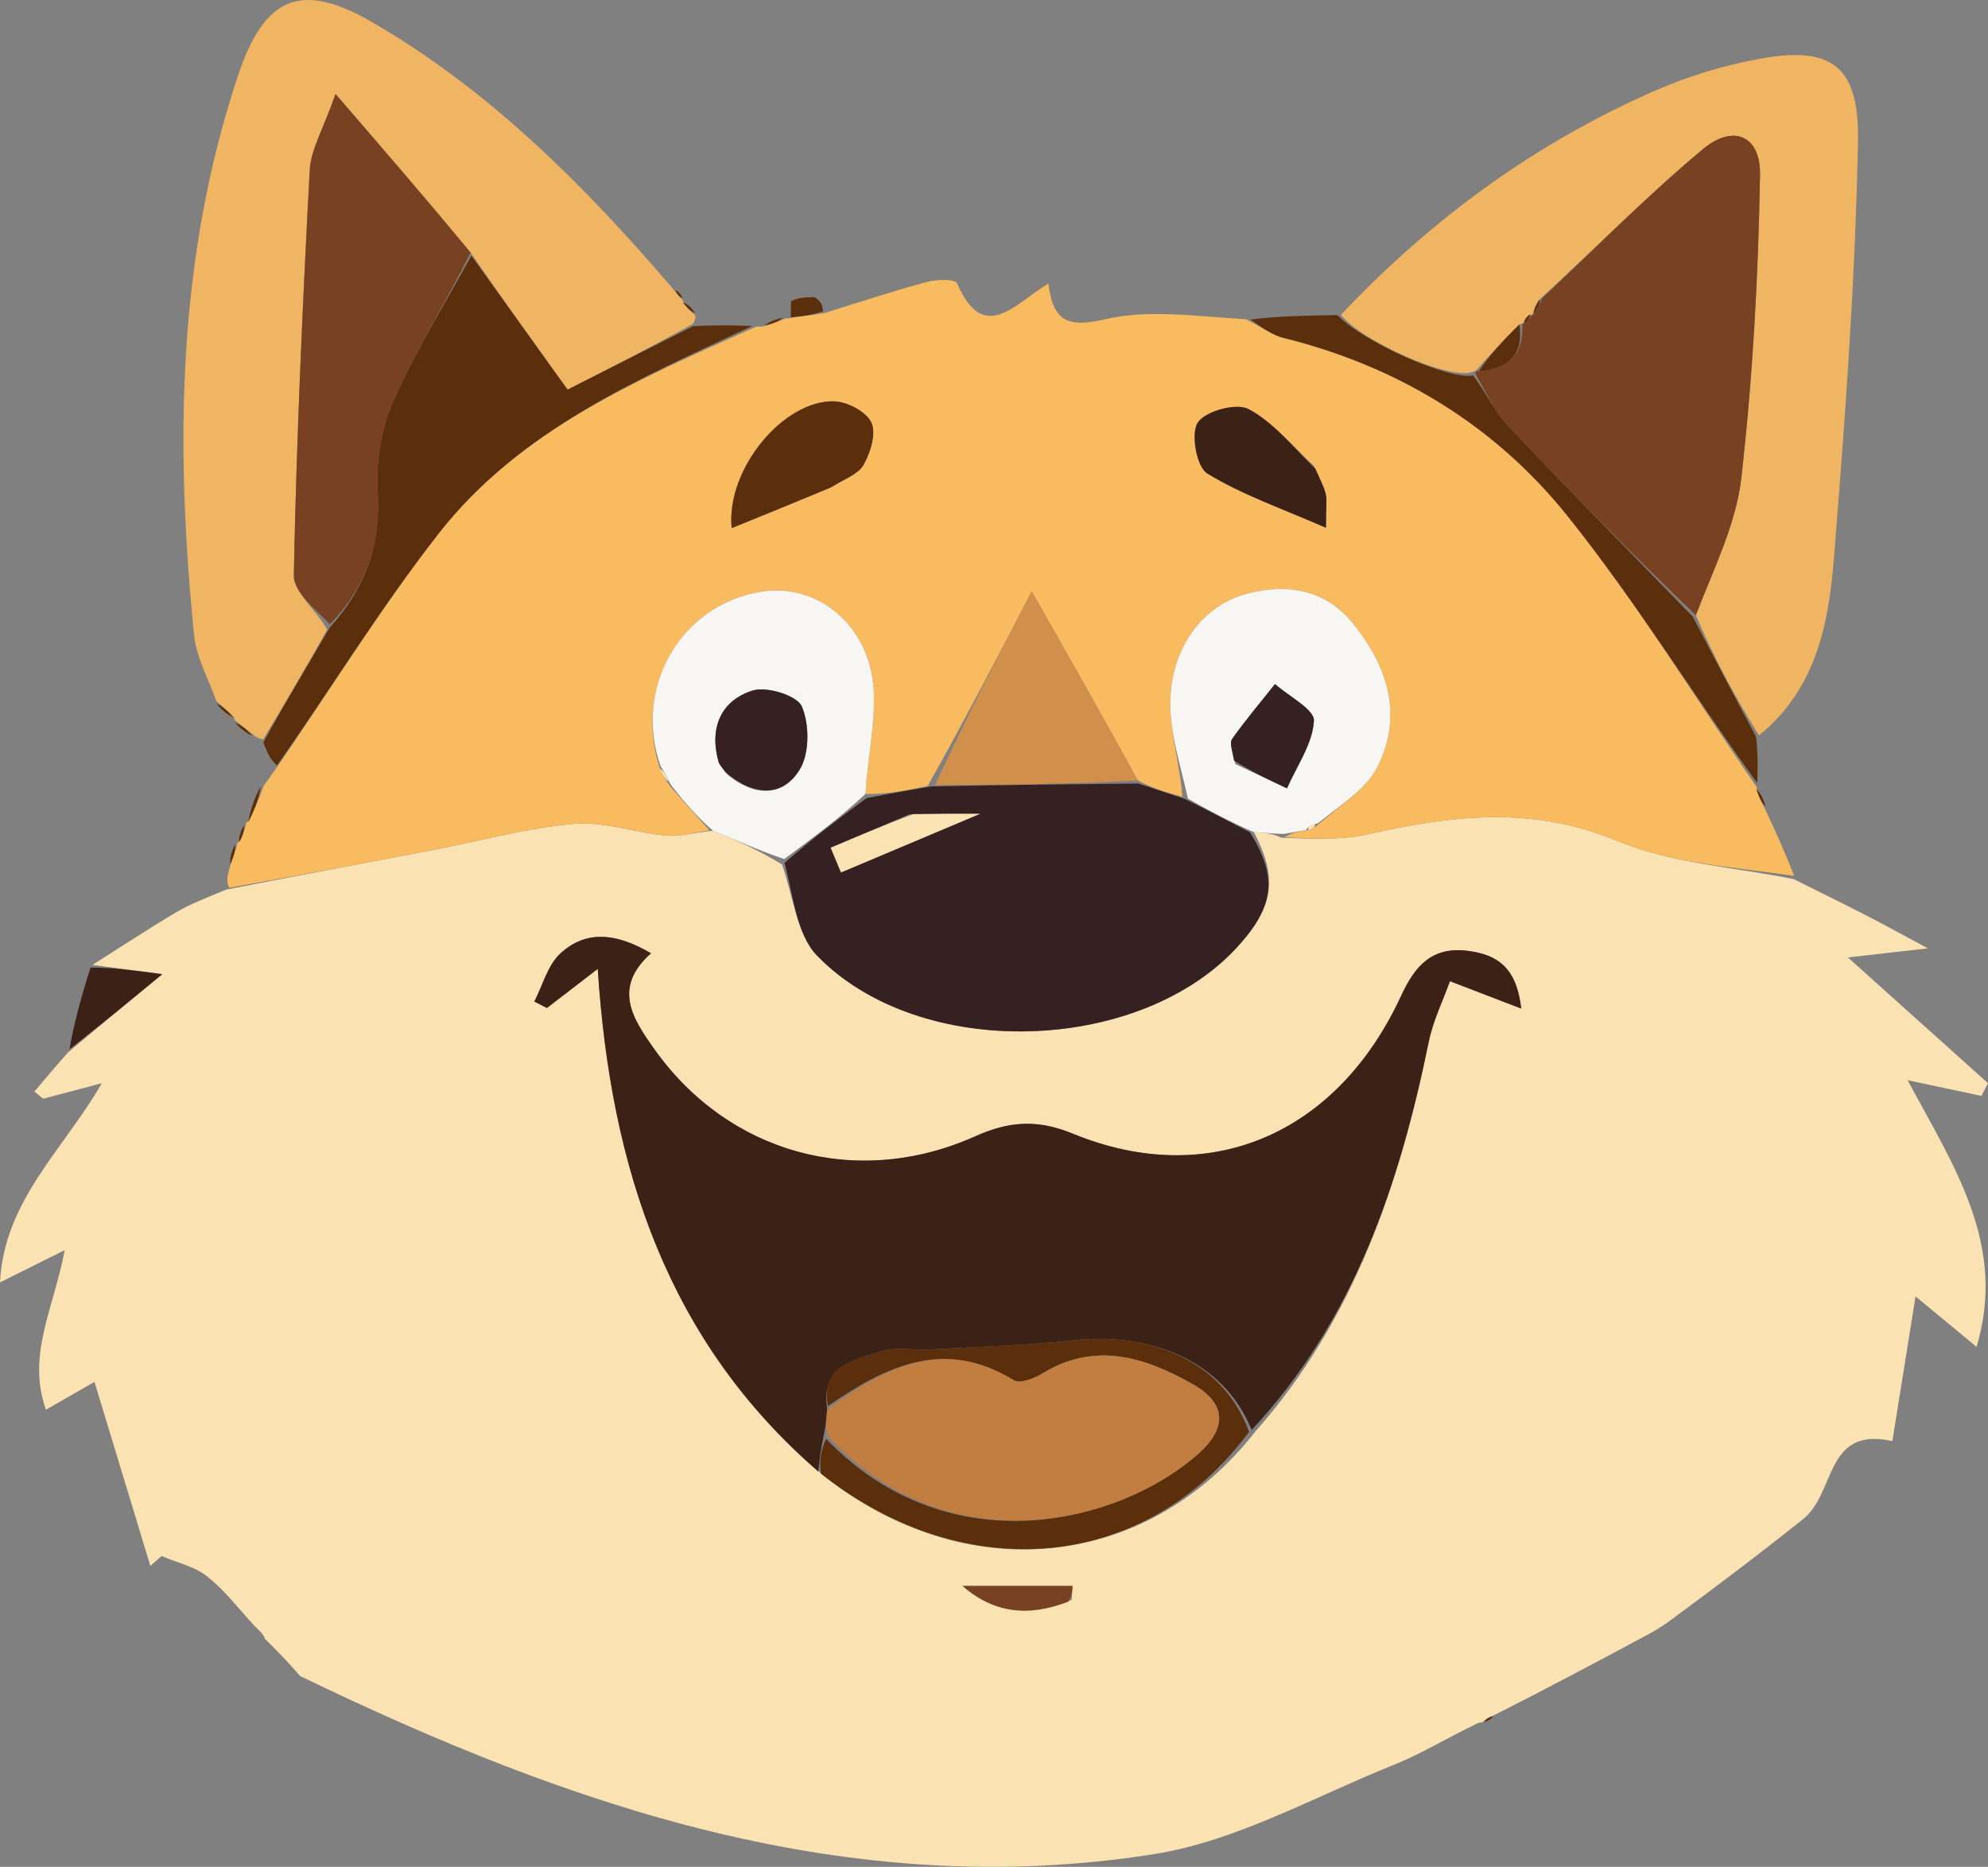 <svg xmlns="http://www.w3.org/2000/svg" version="1.1" xmlns:xlink="http://www.w3.org/1999/xlink" width="211.432" height="198.56"><rect width="100%" height="100%" fill="#808080" stroke="none"/><svg xmlns="http://www.w3.org/2000/svg" version="1.1" xmlns:xlink="http://www.w3.org/1999/xlink" width="211.432" height="198.56"><svg version="1.1" id="Layer_1" x="0px" y="0px" width="211.432" viewBox="0 0 211.432 198.56" enable-background="new 0 0 1024 1024" xml:space="preserve" sodipodi:docname="icon.svg" height="198.56" inkscape:version="1.2.2 (b0a8486541, 2022-12-01)" xmlns:inkscape="http://www.inkscape.org/namespaces/inkscape" xmlns:sodipodi="http://sodipodi.sourceforge.net/DTD/sodipodi-0.dtd" xmlns="http://www.w3.org/2000/svg" xmlns:svg="http://www.w3.org/2000/svg"><defs id="defs439"></defs><sodipodi:namedview id="namedview437" pagecolor="#505050" bordercolor="#eeeeee" borderopacity="1" inkscape:showpageshadow="0" inkscape:pageopacity="0" inkscape:pagecheckerboard="0" inkscape:deskcolor="#505050" showgrid="false" inkscape:zoom="1.2221062" inkscape:cx="154.65104" inkscape:cy="48.27731" inkscape:window-width="5120" inkscape:window-height="1368" inkscape:window-x="0" inkscape:window-y="0" inkscape:window-maximized="1" inkscape:current-layer="Layer_1"></sodipodi:namedview>






















































<path fill="#5b2e0c" opacity="1" stroke="none" d="m 86.62,31.597 c 0.615,0.394 0.876,0.785 0.897,1.519 -1.297,0.438 -2.353,0.534 -3.41,0.629 0.003,-0.456 0.006,-0.912 0.026,-1.707 0.723,-0.374 1.428,-0.409 2.487,-0.442 z" id="path110"></path>





























<path fill="#fae2b3" opacity="1" stroke="none" d="m 190.771,93.504 c 2.545,1.272 5.099,2.525 7.631,3.822 1.81,0.927 3.591,1.913 6.637,3.542 -3.583,0.407 -5.72,0.65 -8.505,0.966 5.306,4.764 10.102,9.071 14.898,13.377 -0.234,0.449 -0.468,0.899 -0.702,1.348 -2.2,-0.467 -4.4,-0.934 -7.847,-1.666 4.997,9.29 10.566,17.55 7.33,28.359 -2.28,-1.885 -4.13,-3.414 -6.487,-5.362 -0.88,5.493 -1.671,10.43 -2.465,15.385 -7.22,-1.58 -5.961,5.464 -9.479,8.288 -4.962,3.963 -9.547,7.395 -14.153,10.8 -0.793,0.587 -1.648,1.104 -2.518,1.571 -5.363,2.878 -10.738,5.732 -16.381,8.585 -0.545,0.213 -0.818,0.435 -1.098,0.668 -0.007,0.01 -0.03,-0.005 -0.386,0.055 -3.257,1.556 -6.062,3.293 -9.079,4.5 -8.416,3.367 -16.673,8.081 -25.435,9.467 -32.373,5.121 -61.983,-5.003 -90.808,-18.94 -1.309,-1.524 -2.519,-2.737 -3.728,-3.95 0,0 -0.032,0.101 -0.073,-0.191 -0.347,-0.558 -0.654,-0.824 -0.961,-1.09 -1.683,-1.809 -3.198,-3.828 -5.107,-5.354 -1.344,-1.074 -3.225,-1.477 -4.867,-2.18 -0.399,0.348 -0.799,0.696 -1.198,1.044 -1.951,-6.422 -3.901,-12.845 -5.943,-19.568 -1.163,0.667 -2.915,1.672 -5.157,2.958 -2.08,-5.783 0.836,-10.776 1.99,-16.968 -2.667,1.329 -4.598,2.292 -6.88,3.428 0.433,-8.703 6.729,-14.067 10.825,-21.182 -2.078,0.549 -4.156,1.099 -6.234,1.648 -0.311,-0.253 -0.622,-0.507 -0.933,-0.76 1.038,-1.239 2.076,-2.478 3.584,-4.17 3.424,-2.887 6.378,-5.321 10.018,-8.32 -3.211,-0.427 -5.316,-0.707 -7.422,-0.987 2.929,-1.853 5.824,-3.764 8.801,-5.536 1.507,-0.897 3.163,-1.545 5.456,-2.482 7.855,-1.53 15.007,-2.872 22.155,-4.239 4.938,-0.944 9.835,-2.317 14.815,-2.744 3.194,-0.273 6.494,0.958 9.769,1.253 1.514,0.136 3.084,-0.354 4.984,-0.524 2.677,1.09 4.998,2.143 7.361,3.6 1.22,3.541 1.577,7.472 3.715,9.681 10.94,11.306 34.433,10.524 44.846,-1.074 3.817,-4.252 4.122,-7.278 1.616,-12.051 1.217,0.069 2.027,0.16 2.927,0.589 3.186,0.119 6.369,0.286 9.361,-0.392 8.87,-2.009 17.388,-2.998 26.329,0.725 5.822,2.425 12.503,2.785 18.799,4.07 m -57.231,58.724 c 10.488,-11.877 15.308,-26.258 18.413,-41.428 0.462,-2.256 1.519,-4.389 2.251,-6.439 2.941,1.13 4.946,1.901 7.583,2.914 -0.492,-4.347 -2.507,-5.721 -5.638,-6.134 -3.865,-0.51 -5.674,1.612 -7.143,4.791 -6.825,14.774 -20.442,20.585 -34.914,14.646 -3.756,-1.542 -6.769,-1.333 -10.369,0.281 -12.589,5.644 -26.251,1.819 -34.107,-9.233 -2.319,-3.262 -4.519,-6.545 -0.378,-10.233 -3.602,-2.105 -6.844,-2.553 -9.639,0.018 -1.351,1.243 -1.876,3.382 -2.775,5.115 0.448,0.228 0.896,0.457 1.343,0.685 1.568,-1.206 3.136,-2.412 5.405,-4.157 1.386,21.344 7.485,39.646 23.99,53.881 15.132,11.988 34.346,10.162 45.976,-4.706 m -19.555,17.923 c 0.029,-0.49 0.057,-0.98 0.086,-1.469 -3.902,0 -7.804,0 -11.707,0 3.427,2.958 7.069,3.297 11.621,1.469 z" id="path170"></path>
<path fill="#f8bb60" opacity="1" stroke="none" d="m 190.813,93.163 c -6.339,-0.944 -13.02,-1.305 -18.842,-3.729 -8.94,-3.724 -17.459,-2.735 -26.329,-0.725 -2.992,0.678 -6.176,0.511 -9.025,0.329 0.925,-0.517 1.603,-0.634 2.524,-0.763 0.565,-0.139 0.789,-0.364 1.26,-0.754 2.295,-1.996 4.88,-3.599 6.065,-5.918 2.802,-5.479 1.122,-10.7 -2.549,-15.256 -2.943,-3.653 -6.994,-4.33 -11.319,-3.192 -4.598,1.21 -7.992,5.598 -8.13,11.366 -0.081,3.385 1.064,6.798 1.276,10.211 -1.819,-0.458 -3.258,-0.928 -4.746,-1.738 -3.881,-7.083 -7.712,-13.826 -11.27,-20.088 -3.454,6.634 -7.074,13.588 -11.059,20.68 -2.411,0.524 -4.457,0.909 -6.627,0.86 0.243,-3.868 1.013,-7.315 0.894,-10.732 -0.243,-7.006 -5.856,-11.8 -12.062,-10.768 -8.507,1.415 -13.555,10.213 -10.676,18.817 0.28,0.735 0.607,1.18 1.113,1.904 1.503,1.736 2.827,3.194 4.151,4.651 -1.545,0.206 -3.115,0.697 -4.629,0.56 -3.276,-0.295 -6.575,-1.526 -9.769,-1.253 -4.98,0.426 -9.877,1.799 -14.815,2.744 -7.147,1.367 -14.3,2.709 -21.852,4.052 -0.332,-0.585 -0.263,-1.16 0.07,-2.276 0.442,-1.188 0.62,-1.836 0.798,-2.483 0,0 -0.094,-0.007 0.172,-0.15 0.425,-0.72 0.584,-1.296 0.744,-1.873 0,0 -0.133,-0.06 0.17,-0.229 0.773,-1.395 1.244,-2.621 1.714,-3.848 0.328,-0.465 0.656,-0.931 1.324,-1.864 5.954,-8.661 11.17,-17.167 17.278,-24.974 8.67,-11.082 21.37,-16.434 33.796,-21.996 0,0 0.306,0.045 0.778,-0.022 1.099,-0.331 1.726,-0.594 2.353,-0.858 0,0 0.282,0.077 0.397,-0.014 1.172,-0.186 2.228,-0.282 3.658,-0.524 3.908,-1.225 7.424,-2.38 10.992,-3.336 1.004,-0.269 2.947,-0.294 3.135,0.141 2.854,6.612 6.153,2.173 9.729,0.045 0.472,4.121 2.167,4.703 6.074,3.791 4.558,-1.065 9.54,-0.314 14.957,0.01 1.731,0.91 2.787,1.684 3.963,1.975 12.148,3.008 22.484,9.298 30.199,18.924 7.318,9.131 13.467,19.198 20.13,28.854 0,3e-5 0.036,-0.074 0.007,0.26 0.282,0.927 0.593,1.52 0.904,2.114 1.038,2.244 2.077,4.488 3.072,7.073 M 88.66,51.696 c 1.097,-0.734 2.609,-1.234 3.186,-2.26 0.733,-1.302 1.363,-3.335 0.827,-4.49 -0.534,-1.151 -2.549,-2.22 -3.945,-2.259 -5.384,-0.152 -11.523,7.187 -10.915,13.487 3.512,-1.427 6.839,-2.778 10.847,-4.478 m 51.079,-2.153 c -2.282,-2.079 -4.313,-4.634 -6.955,-6.034 -1.292,-0.685 -4.576,0.208 -5.391,1.431 -0.772,1.159 -0.133,4.726 0.996,5.416 3.728,2.278 7.959,3.733 12.632,5.782 0,-2.315 0.12,-2.994 -0.03,-3.608 -0.193,-0.795 -0.602,-1.537 -1.252,-2.986 z" id="path172"></path>

<path fill="#f0b563" opacity="1" stroke="none" d="m 23.005,74.565 c -0.814,-2.334 -2.124,-4.619 -2.364,-7.01 -2.02,-20.143 -1.828,-40.148 4.711,-59.624 2.804,-8.353 6.709,-9.944 14.286,-5.541 12.361,7.183 22.337,17.13 31.928,28.315 0.557,0.725 0.804,0.975 1.051,1.225 0,0 -0.011,-0.14 0.05,0.189 0.468,0.698 0.875,1.068 1.282,1.439 0.028,0.166 0.055,0.331 -0.241,0.885 -4.695,2.608 -9.065,4.827 -13.345,7 -3.534,-4.922 -6.885,-9.589 -10.312,-14.575 -4.545,-5.494 -9.014,-10.67 -14.366,-16.868 -1.337,3.808 -2.629,5.91 -2.745,8.075 -0.764,14.36 -1.412,28.731 -1.694,43.106 -0.035,1.785 2.31,3.616 3.55,5.771 -2.265,4.118 -4.528,7.891 -6.791,11.664 -0.175,-0.004 -0.349,-0.007 -0.891,-0.323 -0.961,-0.776 -1.554,-1.239 -2.148,-1.703 0,0 0.036,-0.051 -0.098,-0.297 -0.711,-0.74 -1.288,-1.234 -1.865,-1.727 z" id="path176"></path>

<path fill="#5b2e0c" opacity="1" stroke="none" d="m 28.009,78.954 c 2.26,-4.112 4.523,-7.885 7.07,-12.215 4.022,-4.476 5.406,-9.045 5.083,-14.513 -0.186,-3.158 0.375,-6.658 1.65,-9.539 2.366,-5.347 5.501,-10.354 8.316,-15.502 3.351,4.667 6.702,9.334 10.236,14.256 4.279,-2.173 8.65,-4.392 13.35,-6.749 2.162,-0.119 3.995,-0.101 6.289,-0.023 -11.965,5.621 -24.665,10.974 -33.335,22.055 -6.108,7.807 -11.324,16.313 -17.213,24.693 -0.664,-0.584 -1.054,-1.355 -1.446,-2.465 z" id="path180"></path>





<path fill="#3c2117" opacity="1" stroke="none" d="m 9.627,102.914 c 2.317,-0.007 4.423,0.273 7.633,0.7 -3.64,2.999 -6.594,5.433 -9.87,7.987 0.461,-2.72 1.243,-5.56 2.237,-8.686 z" id="path192"></path>


<path fill="#5b2e0c" opacity="1" stroke="none" d="m 27.716,83.657 c -0.12,1.133 -0.591,2.359 -1.309,3.802 0.154,-1.092 0.557,-2.4 1.309,-3.802 z" id="path198"></path>
<path fill="#5b2e0c" opacity="1" stroke="none" d="m 25.026,76.894 c 0.535,0.159 1.129,0.623 1.832,1.351 -0.518,-0.172 -1.146,-0.61 -1.832,-1.351 z" id="path200"></path>
<path fill="#5b2e0c" opacity="1" stroke="none" d="m 23.052,74.872 c 0.529,0.187 1.106,0.68 1.793,1.44 -0.508,-0.2 -1.127,-0.667 -1.793,-1.44 z" id="path202"></path>
<path fill="#5b2e0c" opacity="1" stroke="none" d="m 83.24,33.794 c -0.273,0.319 -0.9,0.583 -1.872,0.824 0.276,-0.308 0.897,-0.594 1.872,-0.824 z" id="path204"></path>
<path fill="#5b2e0c" opacity="1" stroke="none" d="m 73.915,33.254 c -0.373,-0.067 -0.78,-0.437 -1.281,-1.074 0.353,0.079 0.8,0.425 1.281,1.074 z" id="path206"></path>
<path fill="#5b2e0c" opacity="1" stroke="none" d="m 24.976,89.869 c 0.113,0.441 -0.065,1.089 -0.472,1.986 -0.092,-0.426 0.044,-1.103 0.472,-1.986 z" id="path208"></path>
<path fill="#5b2e0c" opacity="1" stroke="none" d="m 25.924,87.814 c 0.099,0.402 -0.06,0.979 -0.461,1.739 -0.094,-0.4 0.054,-0.982 0.461,-1.739 z" id="path210"></path>
<path fill="#5b2e0c" opacity="1" stroke="none" d="m 72.582,31.654 c -0.212,0.025 -0.459,-0.225 -0.767,-0.738 0.204,-0.021 0.467,0.221 0.767,0.738 z" id="path212"></path>

<path fill="#f0b563" opacity="1" stroke="none" d="m 142.611,33.487 c 9.584,-10.161 20.66,-18.272 33.468,-23.868 3.463,-1.513 7.182,-2.64 10.897,-3.336 7.707,-1.444 10.786,0.608 10.628,8.772 -0.286,14.768 -1.37,29.533 -2.554,44.264 -0.558,6.947 -1.843,13.921 -7.97,18.899 -2.71,-4.316 -4.882,-8.48 -6.72,-12.778 1.893,-4.955 4.281,-9.68 4.841,-14.613 1.212,-10.69 1.809,-21.482 1.986,-32.243 0.069,-4.168 -2.85,-5.41 -6.064,-2.731 -5.96,4.968 -11.423,10.534 -17.365,15.975 -0.461,0.651 -0.65,1.178 -0.802,1.704 0.038,-10e-4 0.034,-0.077 -0.274,-0.075 -0.46,0.359 -0.612,0.716 -0.731,1.038 0.032,-0.036 -0.04,-0.099 -0.353,0.008 -1.776,1.732 -3.239,3.358 -4.671,4.967 0.031,-0.017 -0.017,-0.068 -0.281,0.077 -2.489,0.945 -11.831,-3.264 -14.035,-6.061 z" id="path216"></path>


<path fill="#5b2e0c" opacity="1" stroke="none" d="m 180.026,65.575 c 2.172,4.164 4.344,8.327 6.727,12.759 0.206,1.69 0.202,3.112 0.137,4.957 -6.724,-9.231 -12.872,-19.299 -20.191,-28.43 -7.716,-9.626 -18.051,-15.916 -30.199,-18.924 -1.176,-0.291 -2.232,-1.065 -3.507,-1.946 2.851,-0.374 5.865,-0.416 9.249,-0.482 2.574,2.773 11.916,6.982 14.43,6.411 1.447,1.984 2.377,3.953 3.799,5.456 6.442,6.805 13.024,13.477 19.556,20.198 z" id="path222"></path>

<path fill="#5b2e0c" opacity="1" stroke="none" d="m 187.781,85.733 c -0.351,-0.236 -0.662,-0.83 -0.985,-1.766 0.334,0.241 0.679,0.825 0.985,1.766 z" id="path226"></path>





















































<path fill="#3c2117" opacity="1" stroke="none" d="M 87.03,156.521 C 71.059,142.699 64.96,124.397 63.574,103.052 c -2.269,1.745 -3.837,2.951 -5.405,4.157 -0.448,-0.228 -0.896,-0.457 -1.343,-0.685 0.899,-1.733 1.424,-3.873 2.775,-5.115 2.794,-2.571 6.037,-2.124 9.639,-0.018 -4.141,3.688 -1.941,6.971 0.378,10.233 7.856,11.052 21.518,14.877 34.107,9.233 3.6,-1.614 6.613,-1.822 10.369,-0.281 14.471,5.939 28.088,0.128 34.914,-14.646 1.469,-3.179 3.279,-5.301 7.143,-4.791 3.131,0.413 5.146,1.788 5.638,6.134 -2.637,-1.013 -4.643,-1.784 -7.583,-2.914 -0.732,2.05 -1.79,4.184 -2.251,6.439 -3.105,15.171 -7.925,29.551 -18.835,41.301 -3.09,-7.608 -11.108,-10.435 -19.062,-9.531 -4.991,0.567 -10.035,0.68 -15.057,0.962 -1.814,0.102 -3.771,-0.308 -5.419,0.244 -2.706,0.906 -6.351,1.344 -5.601,6.156 -0.123,1.12 -0.173,1.871 -0.405,2.909 -0.303,1.419 -0.423,2.551 -0.544,3.682 z" id="path334"></path>
<path fill="#352121" opacity="1" stroke="none" d="m 92.168,84.88 c 2.046,-0.385 4.092,-0.77 6.922,-1.239 7.843,-0.158 14.901,-0.233 21.959,-0.307 1.439,0.47 2.877,0.94 4.914,1.622 2.727,1.334 4.856,2.456 6.985,3.578 2.913,4.75 2.609,7.776 -1.209,12.028 -10.413,11.598 -33.906,12.38 -44.846,1.074 -2.137,-2.209 -2.495,-6.14 -3.447,-9.863 3.058,-2.688 5.89,-4.791 8.722,-6.893 m 4.532,1.747 c -2.783,1.18 -5.566,2.361 -8.349,3.541 0.364,0.875 0.728,1.749 1.092,2.624 4.835,-2.039 9.669,-4.077 14.788,-6.236 -2.491,0 -4.608,0 -7.532,0.071 z" id="path336"></path>
<path fill="#f7f6f3" opacity="1" stroke="none" d="m 92.043,84.447 c -2.707,2.536 -5.539,4.639 -8.639,6.923 -2.589,-0.871 -4.91,-1.925 -7.587,-3.014 -1.679,-1.494 -3.002,-2.952 -4.524,-4.962 -0.482,-1.008 -0.765,-1.464 -1.048,-1.919 -2.924,-8.314 2.124,-17.112 10.63,-18.527 6.207,-1.033 11.819,3.761 12.062,10.768 0.118,3.417 -0.651,6.865 -0.894,10.732 m -14.652,-2.035 c 2.75,2.267 5.813,2.446 7.66,-0.556 1.058,-1.72 1.047,-4.798 0.228,-6.714 -0.498,-1.166 -3.731,-2.171 -5.242,-1.691 -3.378,1.071 -4.61,3.973 -3.627,7.545 0.084,0.305 0.332,0.564 0.981,1.417 z" id="path338"></path>
<path fill="#f7f6f3" opacity="1" stroke="none" d="m 133.355,88.512 c -2.536,-1.1 -4.664,-2.222 -7.011,-3.568 -0.811,-3.624 -1.955,-7.038 -1.874,-10.423 0.138,-5.768 3.532,-10.156 8.13,-11.366 4.325,-1.138 8.375,-0.461 11.319,3.192 3.671,4.556 5.351,9.777 2.549,15.256 -1.186,2.319 -3.771,3.922 -6.295,5.965 -0.876,0.237 -1.108,0.439 -1.273,0.719 -0.678,0.117 -1.355,0.234 -2.37,0.413 -1.147,-0.029 -1.957,-0.12 -3.174,-0.189 m -1.978,-7.24 c 1.833,0.86 3.666,1.719 5.499,2.579 1.044,-2.387 2.726,-4.738 2.865,-7.176 0.07,-1.223 -2.67,-2.606 -4.139,-3.916 -1.539,1.937 -3.137,3.831 -4.567,5.846 -0.295,0.415 0.038,1.275 0.342,2.668 z" id="path340"></path>
<path fill="#5b2e0c" opacity="1" stroke="none" d="m 88.052,149.56 c -0.823,-4.442 2.821,-4.88 5.527,-5.786 1.648,-0.552 3.605,-0.142 5.419,-0.244 5.022,-0.282 10.066,-0.394 15.057,-0.962 7.954,-0.904 15.972,1.924 18.785,9.725 -10.931,14.801 -30.144,16.628 -45.544,4.433 -0.147,-1.338 -0.026,-2.469 0.563,-3.694 13.092,13.623 31.149,9.016 39.525,1.654 3.167,-2.784 3.075,-5.429 -0.555,-7.48 -5.034,-2.843 -10.358,-4.574 -15.979,-1.113 -0.864,0.532 -2.392,1.105 -3.03,0.712 -7.41,-4.558 -13.65,-1.487 -19.769,2.753 z" id="path342"></path>
<path fill="#784222" opacity="1" stroke="none" d="m 113.635,170.348 c -4.201,1.63 -7.844,1.291 -11.271,-1.667 3.902,0 7.805,0 11.707,0 -0.029,0.49 -0.057,0.979 -0.436,1.667 z" id="path344"></path>
<path fill="#5b2e0c" opacity="1" stroke="none" d="m 158.729,182.52 c -0.005,0.217 -0.282,0.425 -0.825,0.645 0.007,-0.21 0.28,-0.432 0.825,-0.645 z" id="path346"></path>
<path fill="#d08f4b" opacity="1" stroke="none" d="m 121,82.995 c -7.009,0.414 -14.067,0.489 -21.545,0.508 3.2,-7.008 6.82,-13.962 10.274,-20.596 3.558,6.262 7.39,13.005 11.27,20.088 z" id="path348"></path>
<path fill="#5b2e0c" opacity="1" stroke="none" d="m 88.32,51.87 c -3.668,1.526 -6.995,2.877 -10.506,4.304 -0.608,-6.3 5.531,-13.639 10.915,-13.487 1.396,0.039 3.411,1.108 3.945,2.259 0.536,1.156 -0.093,3.188 -0.827,4.49 -0.578,1.026 -2.09,1.526 -3.527,2.434 z" id="path350"></path>
<path fill="#3c2117" opacity="1" stroke="none" d="m 139.907,49.885 c 0.483,1.107 0.891,1.849 1.085,2.644 0.15,0.614 0.03,1.294 0.03,3.608 -4.673,-2.049 -8.904,-3.504 -12.632,-5.782 -1.129,-0.69 -1.768,-4.256 -0.996,-5.416 0.815,-1.223 4.099,-2.116 5.391,-1.431 2.642,1.401 4.673,3.955 7.122,6.376 z" id="path352"></path>
<path fill="#fae2b3" opacity="1" stroke="none" d="m 70.199,81.764 c 0.329,0.166 0.612,0.621 0.914,1.351 -0.308,-0.171 -0.634,-0.616 -0.914,-1.351 z" id="path354"></path>
<path fill="#fae2b3" opacity="1" stroke="none" d="m 139.142,88.275 c -0.079,-0.268 0.154,-0.47 0.684,-0.64 0.105,0.276 -0.119,0.501 -0.684,0.64 z" id="path356"></path>





<path fill="#784222" opacity="1" stroke="none" d="m 50.053,26.867 c -2.739,5.467 -5.874,10.473 -8.24,15.82 -1.275,2.881 -1.837,6.381 -1.65,9.539 0.323,5.468 -1.061,10.037 -5.081,14.168 -1.523,-1.598 -3.868,-3.43 -3.833,-5.214 0.282,-14.375 0.93,-28.746 1.694,-43.106 0.115,-2.165 1.408,-4.267 2.745,-8.075 5.352,6.198 9.821,11.374 14.366,16.868 z" id="path368"></path>





<path fill="#784222" opacity="1" stroke="none" d="m 180.36,65.44 c -6.865,-6.585 -13.447,-13.258 -19.89,-20.062 -1.423,-1.503 -2.352,-3.472 -3.535,-5.6 -0.026,-0.374 0.022,-0.323 0.371,-0.31 3.47,-0.257 4.742,-2.073 4.604,-5.07 0,0 0.073,0.063 0.257,-0.04 0.397,-0.369 0.61,-0.635 0.823,-0.901 0,0 0.004,0.076 0.182,-0.095 0.405,-0.666 0.631,-1.162 0.857,-1.657 5.67,-5.317 11.133,-10.883 17.093,-15.851 3.214,-2.679 6.133,-1.438 6.064,2.731 -0.178,10.761 -0.774,21.552 -1.986,32.243 -0.559,4.933 -2.948,9.658 -4.841,14.613 z" id="path380"></path>
<path fill="#5b2e0c" opacity="1" stroke="none" d="m 161.598,34.504 c 0.451,2.89 -0.821,4.707 -4.322,4.98 1.083,-1.622 2.546,-3.248 4.322,-4.98 z" id="path382"></path>
<path fill="#5b2e0c" opacity="1" stroke="none" d="m 163.759,31.829 c 0.045,0.371 -0.181,0.867 -0.623,1.534 -0.027,-0.356 0.162,-0.883 0.623,-1.534 z" id="path384"></path>
<path fill="#5b2e0c" opacity="1" stroke="none" d="m 162.683,33.458 c 0.095,0.264 -0.118,0.53 -0.547,0.935 -0.065,-0.218 0.087,-0.576 0.547,-0.935 z" id="path386"></path>




















<path fill="#c27e40" opacity="1" stroke="none" d="m 87.978,149.93 c 6.192,-4.61 12.433,-7.681 19.842,-3.123 0.638,0.393 2.166,-0.18 3.03,-0.712 5.621,-3.461 10.944,-1.73 15.979,1.113 3.63,2.05 3.722,4.696 0.555,7.48 -8.375,7.362 -26.433,11.969 -39.342,-1.942 -0.237,-0.945 -0.187,-1.695 -0.064,-2.815 z" id="path428"></path>
<path fill="#fae2b3" opacity="1" stroke="none" d="m 97.103,86.592 c 2.52,-0.036 4.638,-0.036 7.128,-0.036 -5.119,2.159 -9.954,4.197 -14.788,6.236 -0.364,-0.875 -0.728,-1.749 -1.092,-2.624 2.783,-1.18 5.566,-2.361 8.752,-3.577 z" id="path430"></path>
<path fill="#352121" opacity="1" stroke="none" d="m 77.152,82.125 c -0.411,-0.566 -0.659,-0.826 -0.743,-1.131 -0.983,-3.572 0.248,-6.473 3.627,-7.545 1.511,-0.479 4.744,0.525 5.242,1.691 0.819,1.916 0.83,4.993 -0.228,6.714 -1.847,3.003 -4.91,2.823 -7.898,0.271 z" id="path432"></path>
<path fill="#352121" opacity="1" stroke="none" d="m 131.247,80.903 c -0.174,-1.024 -0.507,-1.884 -0.212,-2.299 1.43,-2.014 3.028,-3.909 4.567,-5.846 1.469,1.311 4.208,2.694 4.139,3.916 -0.139,2.439 -1.821,4.789 -2.865,7.176 -1.833,-0.86 -3.666,-1.719 -5.629,-2.948 z" id="path434"></path>
</svg></svg><style>@media (prefers-color-scheme: light) { :root { filter: none; } }
@media (prefers-color-scheme: dark) { :root { filter: none; } }
</style></svg>